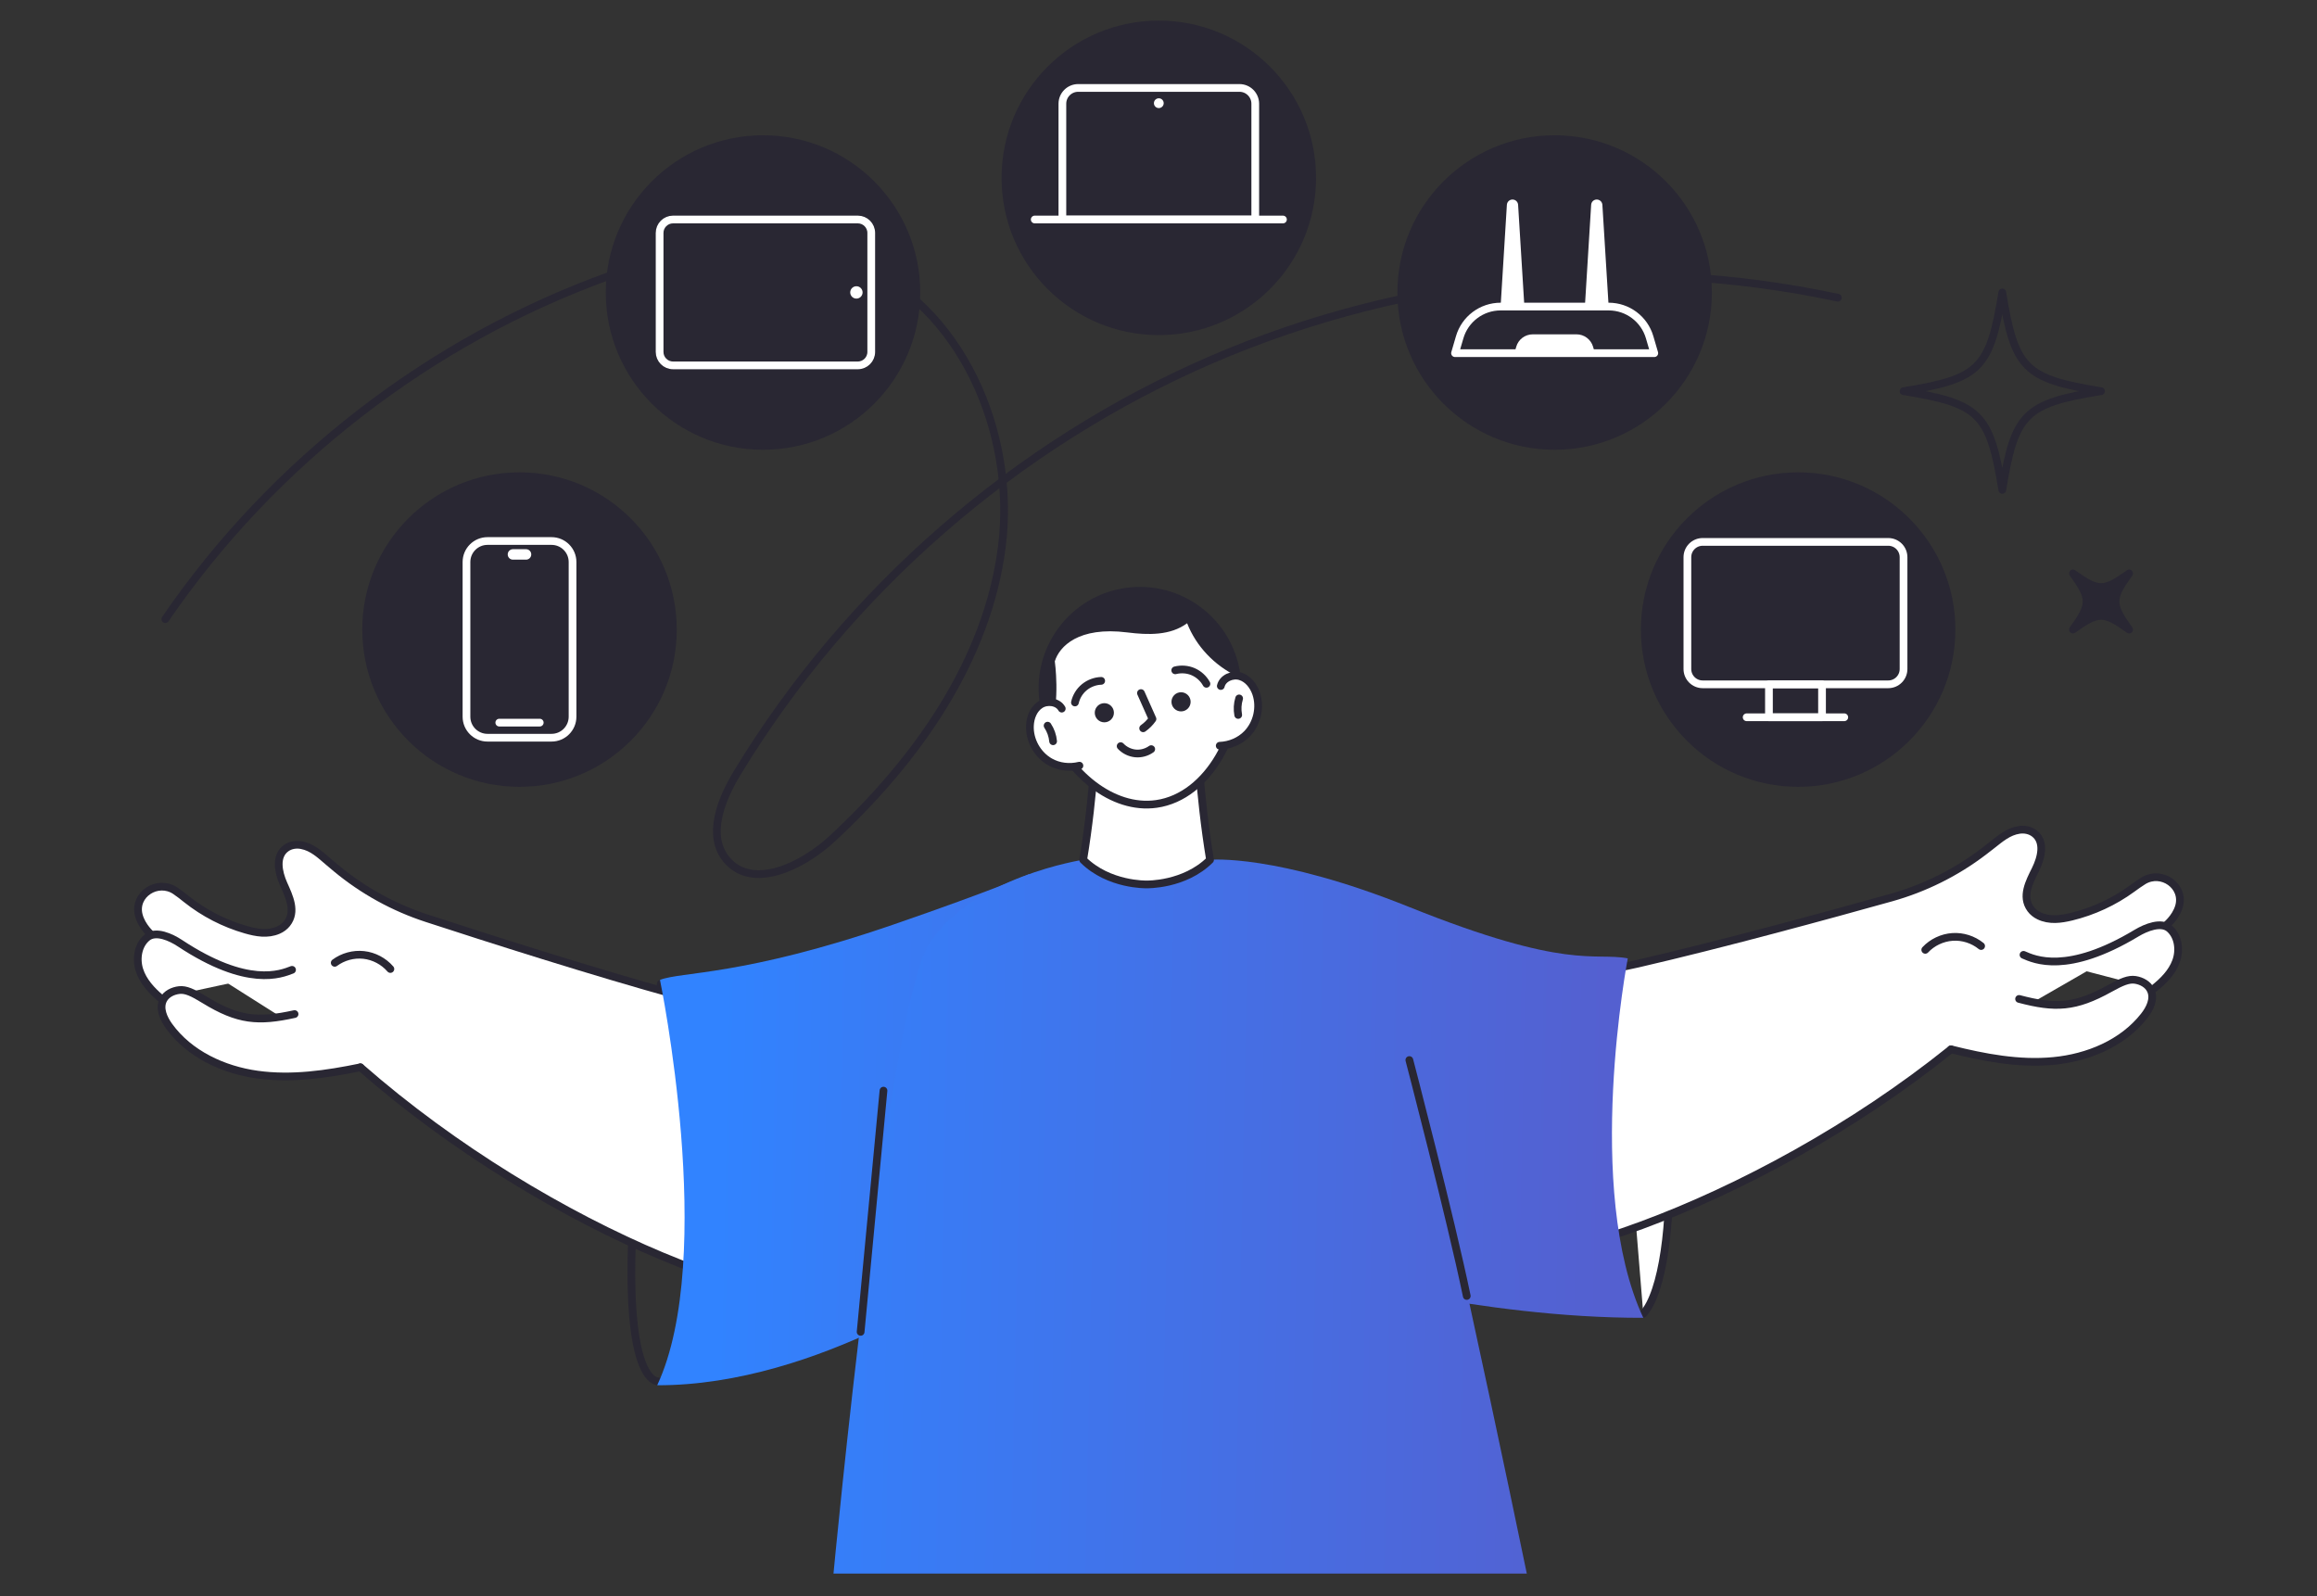 <svg width="450" height="310" viewBox="0 0 450 310" fill="none" xmlns="http://www.w3.org/2000/svg">
<rect x="0" y="0" width="450" height="310" fill="#333333" stroke="none"/>
<g clip-path="url(#clip0_8300_576)">
<path d="M408.059 75.969C393.229 78.369 391.289 80.319 388.879 95.149C386.479 80.319 384.529 78.379 369.699 75.969C384.529 73.569 386.469 71.619 388.879 56.789C391.279 71.619 393.229 73.559 408.059 75.969Z" stroke="#292733" stroke-width="1.5" stroke-linecap="round" stroke-linejoin="round"/>
<path d="M413.512 122.269C408.612 118.739 407.502 118.739 402.602 122.269C406.132 117.369 406.132 116.259 402.602 111.359C407.502 114.889 408.612 114.889 413.512 111.359C409.982 116.259 409.982 117.369 413.512 122.269Z" fill="#292733" stroke="#292733" stroke-width="1.5" stroke-linecap="round" stroke-linejoin="round"/>
<path d="M127.981 268.272C127.981 268.272 115.691 270.772 128.331 191.062C155.921 207.083 155.241 229.283 155.241 229.283" stroke="#292733" stroke-width="1.5" stroke-linecap="round" stroke-linejoin="round"/>
<path d="M29.459 181.61C29.459 181.61 27.529 180 26.949 177.71C25.939 173.7 30.599 170.7 34.049 172.99C34.799 173.49 35.519 174.07 36.199 174.61C39.599 177.32 43.539 179.35 47.719 180.55C49.769 181.14 51.959 181.54 54.029 180.65C54.679 180.37 55.269 179.94 55.709 179.39C57.579 177.04 56.189 174.17 55.079 171.69C54.049 169.37 53.409 166.25 55.599 164.7C56.449 164.1 57.539 163.94 58.569 164.14C60.679 164.54 62.189 166 63.749 167.33C64.239 167.75 64.769 168.19 65.319 168.65C70.509 172.96 76.469 176.24 82.879 178.33C94.699 182.19 115.409 188.81 131.429 193.22C155.229 199.77 164.439 192.72 164.439 192.72C164.439 192.72 178.809 223.92 170.439 250.75C156.319 258.68 106.459 239.25 69.999 207.28" fill="white"/>
<path d="M29.459 181.61C29.459 181.61 27.529 180 26.949 177.71C25.939 173.7 30.599 170.7 34.049 172.99C34.799 173.49 35.519 174.07 36.199 174.61C39.599 177.32 43.539 179.35 47.719 180.55C49.769 181.14 51.959 181.54 54.029 180.65C54.679 180.37 55.269 179.94 55.709 179.39C57.579 177.04 56.189 174.17 55.079 171.69C54.049 169.37 53.409 166.25 55.599 164.7C56.449 164.1 57.539 163.94 58.569 164.14C60.679 164.54 62.189 166 63.749 167.33C64.239 167.75 64.769 168.19 65.319 168.65C70.509 172.96 76.469 176.24 82.879 178.33C94.699 182.19 115.409 188.81 131.429 193.22C155.229 199.77 164.439 192.72 164.439 192.72C164.439 192.72 178.809 223.92 170.439 250.75C156.319 258.68 106.459 239.25 69.999 207.28" stroke="#292733" stroke-width="1.5" stroke-linecap="round" stroke-linejoin="round"/>
<path d="M56.72 188.351C54.57 189.181 48.11 191.881 34.95 183.181C33.18 182.011 30.3 180.711 28.63 182.021C26.81 183.451 26.37 186.151 27.07 188.361C27.77 190.571 29.42 192.351 31.18 193.851" fill="white"/>
<path d="M56.72 188.351C54.57 189.181 48.11 191.881 34.95 183.181C33.18 182.011 30.3 180.711 28.63 182.021C26.81 183.451 26.37 186.151 27.07 188.361C27.77 190.571 29.42 192.351 31.18 193.851" stroke="#292733" stroke-width="1.5" stroke-linecap="round" stroke-linejoin="round"/>
<path d="M57.21 196.942C50.14 198.492 46.28 198.202 39.67 194.142C37.4 192.742 36.08 192.142 34.82 192.282C33.56 192.422 32.29 193.042 31.71 194.172C30.87 195.802 31.75 197.782 32.82 199.272C36.75 204.712 43.35 207.782 50 208.702C56.65 209.622 63.42 208.632 69.99 207.282" fill="white"/>
<path d="M57.21 196.942C50.14 198.492 46.28 198.202 39.67 194.142C37.4 192.742 36.08 192.142 34.82 192.282C33.56 192.422 32.29 193.042 31.71 194.172C30.87 195.802 31.75 197.782 32.82 199.272C36.75 204.712 43.35 207.782 50 208.702C56.65 209.622 63.42 208.632 69.99 207.282" stroke="#292733" stroke-width="1.5" stroke-linecap="round" stroke-linejoin="round"/>
<path d="M65.008 186.991C66.608 185.801 68.668 185.241 70.648 185.461C72.628 185.681 74.518 186.681 75.818 188.191" fill="white"/>
<path d="M65.008 186.991C66.608 185.801 68.668 185.241 70.648 185.461C72.628 185.681 74.518 186.681 75.818 188.191" stroke="#292733" stroke-width="1.5" stroke-linecap="round" stroke-linejoin="round"/>
<path d="M313.859 190.301C326.419 200.791 326.699 246.891 319.149 255.151Z" fill="white"/>
<path d="M313.859 190.301C326.419 200.791 326.699 246.891 319.149 255.151" stroke="#292733" stroke-width="1.5" stroke-linecap="round" stroke-linejoin="round"/>
<path d="M420.519 179.861C420.519 179.861 422.519 178.331 423.189 176.071C424.369 172.101 419.839 168.911 416.299 171.051C415.529 171.521 414.779 172.071 414.079 172.581C410.569 175.141 406.549 177.001 402.319 178.031C400.239 178.531 398.039 178.841 396.009 177.861C395.369 177.551 394.799 177.101 394.379 176.531C392.609 174.101 394.129 171.291 395.329 168.861C396.459 166.581 397.229 163.491 395.109 161.861C394.289 161.231 393.199 161.021 392.169 161.171C390.049 161.481 388.469 162.881 386.859 164.141C386.359 164.531 385.809 164.961 385.229 165.401C379.859 169.491 373.769 172.511 367.269 174.331C355.289 177.681 334.319 183.411 318.129 187.141C294.069 192.671 285.169 185.231 285.169 185.231C285.169 185.231 269.489 215.791 276.709 242.951C290.479 251.471 341.119 234.191 378.909 203.801" fill="white"/>
<path d="M420.519 179.861C420.519 179.861 422.519 178.331 423.189 176.071C424.369 172.101 419.839 168.911 416.299 171.051C415.529 171.521 414.779 172.071 414.079 172.581C410.569 175.141 406.549 177.001 402.319 178.031C400.239 178.531 398.039 178.841 396.009 177.861C395.369 177.551 394.799 177.101 394.379 176.531C392.609 174.101 394.129 171.291 395.329 168.861C396.459 166.581 397.229 163.491 395.109 161.861C394.289 161.231 393.199 161.021 392.169 161.171C390.049 161.481 388.469 162.881 386.859 164.141C386.359 164.531 385.809 164.961 385.229 165.401C379.859 169.491 373.769 172.511 367.269 174.331C355.289 177.681 334.319 183.411 318.129 187.141C294.069 192.671 285.169 185.231 285.169 185.231C285.169 185.231 269.489 215.791 276.709 242.951C290.479 251.471 341.119 234.191 378.909 203.801" stroke="#292733" stroke-width="1.5" stroke-linecap="round" stroke-linejoin="round"/>
<path d="M393 185.441C395.11 186.361 401.46 189.341 414.97 181.211C416.79 180.121 419.72 178.941 421.33 180.321C423.09 181.831 423.42 184.551 422.61 186.721C421.81 188.891 420.09 190.601 418.27 192.031" fill="white"/>
<path d="M393 185.441C395.11 186.361 401.46 189.341 414.97 181.211C416.79 180.121 419.72 178.941 421.33 180.321C423.09 181.831 423.42 184.551 422.61 186.721C421.81 188.891 420.09 190.601 418.27 192.031" stroke="#292733" stroke-width="1.5" stroke-linecap="round" stroke-linejoin="round"/>
<path d="M392.14 194.003C399.14 195.853 403.01 195.723 409.78 191.953C412.11 190.653 413.45 190.113 414.7 190.303C415.95 190.493 417.2 191.173 417.72 192.323C418.49 193.993 417.53 195.933 416.39 197.363C412.23 202.633 405.51 205.413 398.82 206.053C392.13 206.693 385.42 205.413 378.91 203.783" fill="white"/>
<path d="M392.14 194.003C399.14 195.853 403.01 195.723 409.78 191.953C412.11 190.653 413.45 190.113 414.7 190.303C415.95 190.493 417.2 191.173 417.72 192.323C418.49 193.993 417.53 195.933 416.39 197.363C412.23 202.633 405.51 205.413 398.82 206.053C392.13 206.693 385.42 205.413 378.91 203.783" stroke="#292733" stroke-width="1.5" stroke-linecap="round" stroke-linejoin="round"/>
<path d="M384.768 183.73C383.218 182.47 381.188 181.82 379.198 181.96C377.208 182.1 375.278 183.01 373.918 184.47" fill="white"/>
<path d="M384.768 183.73C383.218 182.47 381.188 181.82 379.198 181.96C377.208 182.1 375.278 183.01 373.918 184.47" stroke="#292733" stroke-width="1.5" stroke-linecap="round" stroke-linejoin="round"/>
<path d="M199.881 169.762C199.881 169.762 193.511 172.662 173.591 179.532C144.371 189.602 132.181 188.682 128.181 190.312C128.181 190.312 139.281 244.102 127.641 269.032C159.221 269.112 189.811 247.092 189.811 247.092L199.881 169.772V169.762Z" fill="url(#paint0_linear_8300_576)"/>
<path d="M235.051 166.981C235.051 166.981 247.731 165.721 273.771 176.181C304.421 188.491 309.471 184.901 316.141 186.121C316.141 186.121 307.521 230.991 319.151 255.931C287.571 256.011 255.581 247.091 255.581 247.091L235.051 166.991V166.981Z" fill="url(#paint1_linear_8300_576)"/>
<path d="M210.339 166.98C210.339 166.98 188.809 170.29 180.499 183.25C172.189 196.22 161.879 305.6 161.879 305.6H296.529C296.529 305.6 274.919 200.87 269.269 186.58C263.619 172.29 235.049 166.98 235.049 166.98H210.339Z" fill="url(#paint2_linear_8300_576)"/>
<path d="M232.471 141.973L222.691 147.923L212.911 141.973C212.911 141.973 212.541 154.023 210.371 166.993C215.361 171.953 222.691 171.763 222.691 171.763C222.691 171.763 230.021 171.953 235.011 166.993C232.851 154.023 232.471 141.973 232.471 141.973Z" fill="white" stroke="#292733" stroke-width="1.5" stroke-linecap="round" stroke-linejoin="round"/>
<path d="M240.151 131.001C240.161 131.101 240.181 131.201 240.181 131.301C241.491 141.611 234.851 154.681 224.591 156.131C215.951 157.361 207.491 149.971 204.061 141.471C203.371 139.781 202.891 138.041 202.651 136.331C201.181 125.971 208.381 116.391 218.731 114.921C229.081 113.451 238.671 120.651 240.141 131.001H240.151Z" fill="white" stroke="#292733" stroke-width="1.5" stroke-linecap="round" stroke-linejoin="round"/>
<path d="M240.151 131.003C240.161 131.103 240.181 131.203 240.181 131.303C235.861 129.213 232.311 125.513 230.561 121.043C227.281 123.453 222.981 123.333 218.941 122.823C209.421 121.623 205.741 125.583 204.861 128.433C204.861 128.433 205.951 136.113 204.061 141.483C203.371 139.793 202.891 138.053 202.651 136.343C201.181 125.983 208.381 116.403 218.731 114.933C229.081 113.463 238.671 120.663 240.141 131.013L240.151 131.003Z" fill="#292733"/>
<path d="M206.211 137.621C205.441 136.251 203.391 136.001 202.061 136.851C200.731 137.701 200.101 139.341 200.031 140.921C199.901 143.751 201.481 146.581 203.941 147.971C205.651 148.941 207.741 149.171 209.641 148.701" fill="white"/>
<path d="M206.211 137.621C205.441 136.251 203.391 136.001 202.061 136.851C200.731 137.701 200.101 139.341 200.031 140.921C199.901 143.751 201.481 146.581 203.941 147.971C205.651 148.941 207.741 149.171 209.641 148.701" stroke="#292733" stroke-width="1.5" stroke-linecap="round" stroke-linejoin="round"/>
<path d="M237.101 133.232C237.461 131.702 239.361 130.882 240.871 131.342C242.381 131.802 243.451 133.192 243.961 134.682C244.871 137.362 244.151 140.522 242.171 142.542C240.791 143.952 238.851 144.762 236.891 144.832" fill="white"/>
<path d="M237.101 133.232C237.461 131.702 239.361 130.882 240.871 131.342C242.381 131.802 243.451 133.192 243.961 134.682C244.871 137.362 244.151 140.522 242.171 142.542C240.791 143.952 238.851 144.762 236.891 144.832" stroke="#292733" stroke-width="1.5" stroke-linecap="round" stroke-linejoin="round"/>
<path d="M203.461 140.93C204.061 141.83 204.431 142.88 204.531 143.96" stroke="#292733" stroke-width="1.5" stroke-linecap="round" stroke-linejoin="round"/>
<path d="M240.659 135.641C240.339 136.671 240.279 137.791 240.479 138.851" stroke="#292733" stroke-width="1.5" stroke-linecap="round" stroke-linejoin="round"/>
<path d="M214.481 140.283C215.508 140.283 216.341 139.45 216.341 138.423C216.341 137.395 215.508 136.562 214.481 136.562C213.454 136.562 212.621 137.395 212.621 138.423C212.621 139.45 213.454 140.283 214.481 140.283Z" fill="#292733"/>
<path d="M229.38 138.161C230.407 138.161 231.24 137.329 231.24 136.301C231.24 135.274 230.407 134.441 229.38 134.441C228.352 134.441 227.52 135.274 227.52 136.301C227.52 137.329 228.352 138.161 229.38 138.161Z" fill="#292733"/>
<path d="M221.59 134.602L223.83 139.632C223.34 140.332 222.72 140.952 222.02 141.442" stroke="#292733" stroke-width="1.5" stroke-linecap="round" stroke-linejoin="round"/>
<path d="M208.77 136.43C209.03 135.27 209.68 134.21 210.6 133.46C211.52 132.71 212.68 132.27 213.87 132.23" stroke="#292733" stroke-width="1.5" stroke-linecap="round" stroke-linejoin="round"/>
<path d="M234.31 132.802C233.74 131.762 232.81 130.922 231.73 130.452C230.65 129.982 229.4 129.892 228.25 130.182" stroke="#292733" stroke-width="1.5" stroke-linecap="round" stroke-linejoin="round"/>
<path d="M217.648 144.91C218.388 145.7 219.428 146.21 220.508 146.32C221.588 146.43 222.708 146.12 223.588 145.49" stroke="#292733" stroke-width="1.5" stroke-linecap="round" stroke-linejoin="round"/>
<path d="M167.148 258.663C168.628 243.043 170.108 227.432 171.588 211.812Z" fill="#292733"/>
<path d="M167.148 258.663C168.628 243.043 170.108 227.432 171.588 211.812" stroke="#292733" stroke-width="1.5" stroke-linecap="round" stroke-linejoin="round"/>
<path d="M284.869 251.691C281.669 236.281 273.719 205.871 273.719 205.871Z" fill="#292733"/>
<path d="M284.869 251.691C281.669 236.281 273.719 205.871 273.719 205.871" stroke="#292733" stroke-width="1.5" stroke-linecap="round" stroke-linejoin="round"/>
<path d="M100.899 152.81C117.766 152.81 131.439 139.137 131.439 122.27C131.439 105.404 117.766 91.731 100.899 91.731C84.033 91.731 70.359 105.404 70.359 122.27C70.359 139.137 84.033 152.81 100.899 152.81Z" fill="#292733"/>
<path d="M107.118 105.07H94.678C92.424 105.07 90.598 106.897 90.598 109.15V139.19C90.598 141.444 92.424 143.27 94.678 143.27H107.118C109.371 143.27 111.198 141.444 111.198 139.19V109.15C111.198 106.897 109.371 105.07 107.118 105.07Z" stroke="white" stroke-width="1.5" stroke-linecap="round" stroke-linejoin="round"/>
<path d="M102.169 106.66H99.619C99.062 106.66 98.609 107.112 98.609 107.67V107.68C98.609 108.238 99.062 108.69 99.619 108.69H102.169C102.727 108.69 103.179 108.238 103.179 107.68V107.67C103.179 107.112 102.727 106.66 102.169 106.66Z" fill="white"/>
<path d="M96.969 140.34H104.829" stroke="white" stroke-width="1.5" stroke-linecap="round" stroke-linejoin="round"/>
<path d="M349.228 152.81C366.094 152.81 379.767 139.137 379.767 122.27C379.767 105.404 366.094 91.731 349.228 91.731C332.361 91.731 318.688 105.404 318.688 122.27C318.688 139.137 332.361 152.81 349.228 152.81Z" fill="#292733"/>
<path d="M366.729 105.242H330.689C329.048 105.242 327.719 106.572 327.719 108.212V129.932C327.719 131.572 329.048 132.902 330.689 132.902H366.729C368.369 132.902 369.699 131.572 369.699 129.932V108.212C369.699 106.572 368.369 105.242 366.729 105.242Z" stroke="white" stroke-width="1.5" stroke-linecap="round" stroke-linejoin="round"/>
<path d="M353.869 132.902H343.559V139.302H353.869V132.902Z" stroke="white" stroke-width="1.5" stroke-linecap="round" stroke-linejoin="round"/>
<path d="M339.23 139.301H358.19" stroke="white" stroke-width="1.5" stroke-linecap="round" stroke-linejoin="round"/>
<path d="M225.06 65.08C241.926 65.08 255.6 51.407 255.6 34.54C255.6 17.673 241.926 4 225.06 4C208.193 4 194.52 17.673 194.52 34.54C194.52 51.407 208.193 65.08 225.06 65.08Z" fill="#292733"/>
<path d="M209.412 17.078H240.722C242.422 17.078 243.792 18.458 243.792 20.148V42.628H206.332V20.148C206.332 18.448 207.712 17.078 209.402 17.078H209.412Z" stroke="white" stroke-width="1.5" stroke-linecap="round" stroke-linejoin="round"/>
<path d="M200.961 42.629H249.171" stroke="white" stroke-width="1.5" stroke-linecap="round" stroke-linejoin="round"/>
<path d="M225.059 20.99C225.584 20.99 226.009 20.564 226.009 20.04C226.009 19.515 225.584 19.09 225.059 19.09C224.535 19.09 224.109 19.515 224.109 20.04C224.109 20.564 224.535 20.99 225.059 20.99Z" fill="white"/>
<path d="M32.109 120.24C52.929 89.81 83.499 66.16 118.179 53.64C133.529 48.1 150.829 44.77 165.969 50.89C186.669 59.26 197.379 84.03 194.579 106.17C191.769 128.32 177.989 147.72 161.619 162.89C155.879 168.21 146.189 172.96 141.139 166.98C137.229 162.34 140.029 155.31 143.169 150.12C164.629 114.72 197.319 86.25 235.319 69.84C273.319 53.43 316.459 49.17 356.949 57.82" stroke="#292733" stroke-width="1.5" stroke-linecap="round" stroke-linejoin="round"/>
<path d="M301.938 87.35C318.805 87.35 332.478 73.676 332.478 56.809C332.478 39.943 318.805 26.27 301.938 26.27C285.072 26.27 271.398 39.943 271.398 56.809C271.398 73.676 285.072 87.35 301.938 87.35Z" fill="#292733"/>
<path d="M306.181 64.93H297.691C296.201 64.93 294.891 65.91 294.481 67.34L294.121 68.59H309.761L309.401 67.34C308.981 65.91 307.671 64.93 306.191 64.93H306.181Z" fill="white"/>
<path d="M312.44 59.539H291.44C287.76 59.539 284.52 61.969 283.49 65.509L282.59 68.589H321.29L320.39 65.509C319.36 61.969 316.12 59.539 312.44 59.539Z" stroke="white" stroke-width="1.5" stroke-linecap="round" stroke-linejoin="round"/>
<path d="M293.751 38.75C293.171 38.75 292.701 39.2 292.661 39.77L291.441 59.54H293.751H296.061L294.841 39.77C294.801 39.19 294.331 38.75 293.751 38.75Z" fill="white"/>
<path d="M310.119 38.75C310.699 38.75 311.169 39.2 311.209 39.77L312.429 59.54H310.119H307.809L309.029 39.77C309.069 39.19 309.539 38.75 310.119 38.75Z" fill="white"/>
<path d="M148.188 87.35C165.055 87.35 178.728 73.676 178.728 56.809C178.728 39.943 165.055 26.27 148.188 26.27C131.322 26.27 117.648 39.943 117.648 56.809C117.648 73.676 131.322 87.35 148.188 87.35Z" fill="#292733"/>
<path d="M166.599 42.629H130.719C129.278 42.629 128.109 43.797 128.109 45.239V68.349C128.109 69.79 129.278 70.959 130.719 70.959H166.599C168.041 70.959 169.209 69.79 169.209 68.349V45.239C169.209 43.797 168.041 42.629 166.599 42.629Z" stroke="white" stroke-width="1.5" stroke-linecap="round" stroke-linejoin="round"/>
<path d="M166.329 57.99C166.992 57.99 167.529 57.453 167.529 56.79C167.529 56.127 166.992 55.59 166.329 55.59C165.666 55.59 165.129 56.127 165.129 56.79C165.129 57.453 165.666 57.99 166.329 57.99Z" fill="white"/>
</g>
<defs>
<linearGradient id="paint0_linear_8300_576" x1="139.571" y1="218.902" x2="289.551" y2="221.962" gradientUnits="userSpaceOnUse">
<stop stop-color="#3183FF"/>
<stop offset="1" stop-color="#5460D0"/>
</linearGradient>
<linearGradient id="paint1_linear_8300_576" x1="142.421" y1="208.681" x2="312.031" y2="212.141" gradientUnits="userSpaceOnUse">
<stop stop-color="#3183FF"/>
<stop offset="1" stop-color="#5460D0"/>
</linearGradient>
<linearGradient id="paint2_linear_8300_576" x1="141.879" y1="235.13" x2="311.489" y2="238.59" gradientUnits="userSpaceOnUse">
<stop stop-color="#3183FF"/>
<stop offset="1" stop-color="#5460D0"/>
</linearGradient>
<clipPath id="clip0_8300_576">
<rect width="398.13" height="301.59" fill="white" transform="translate(26 4)"/>
</clipPath>
</defs>
</svg>
